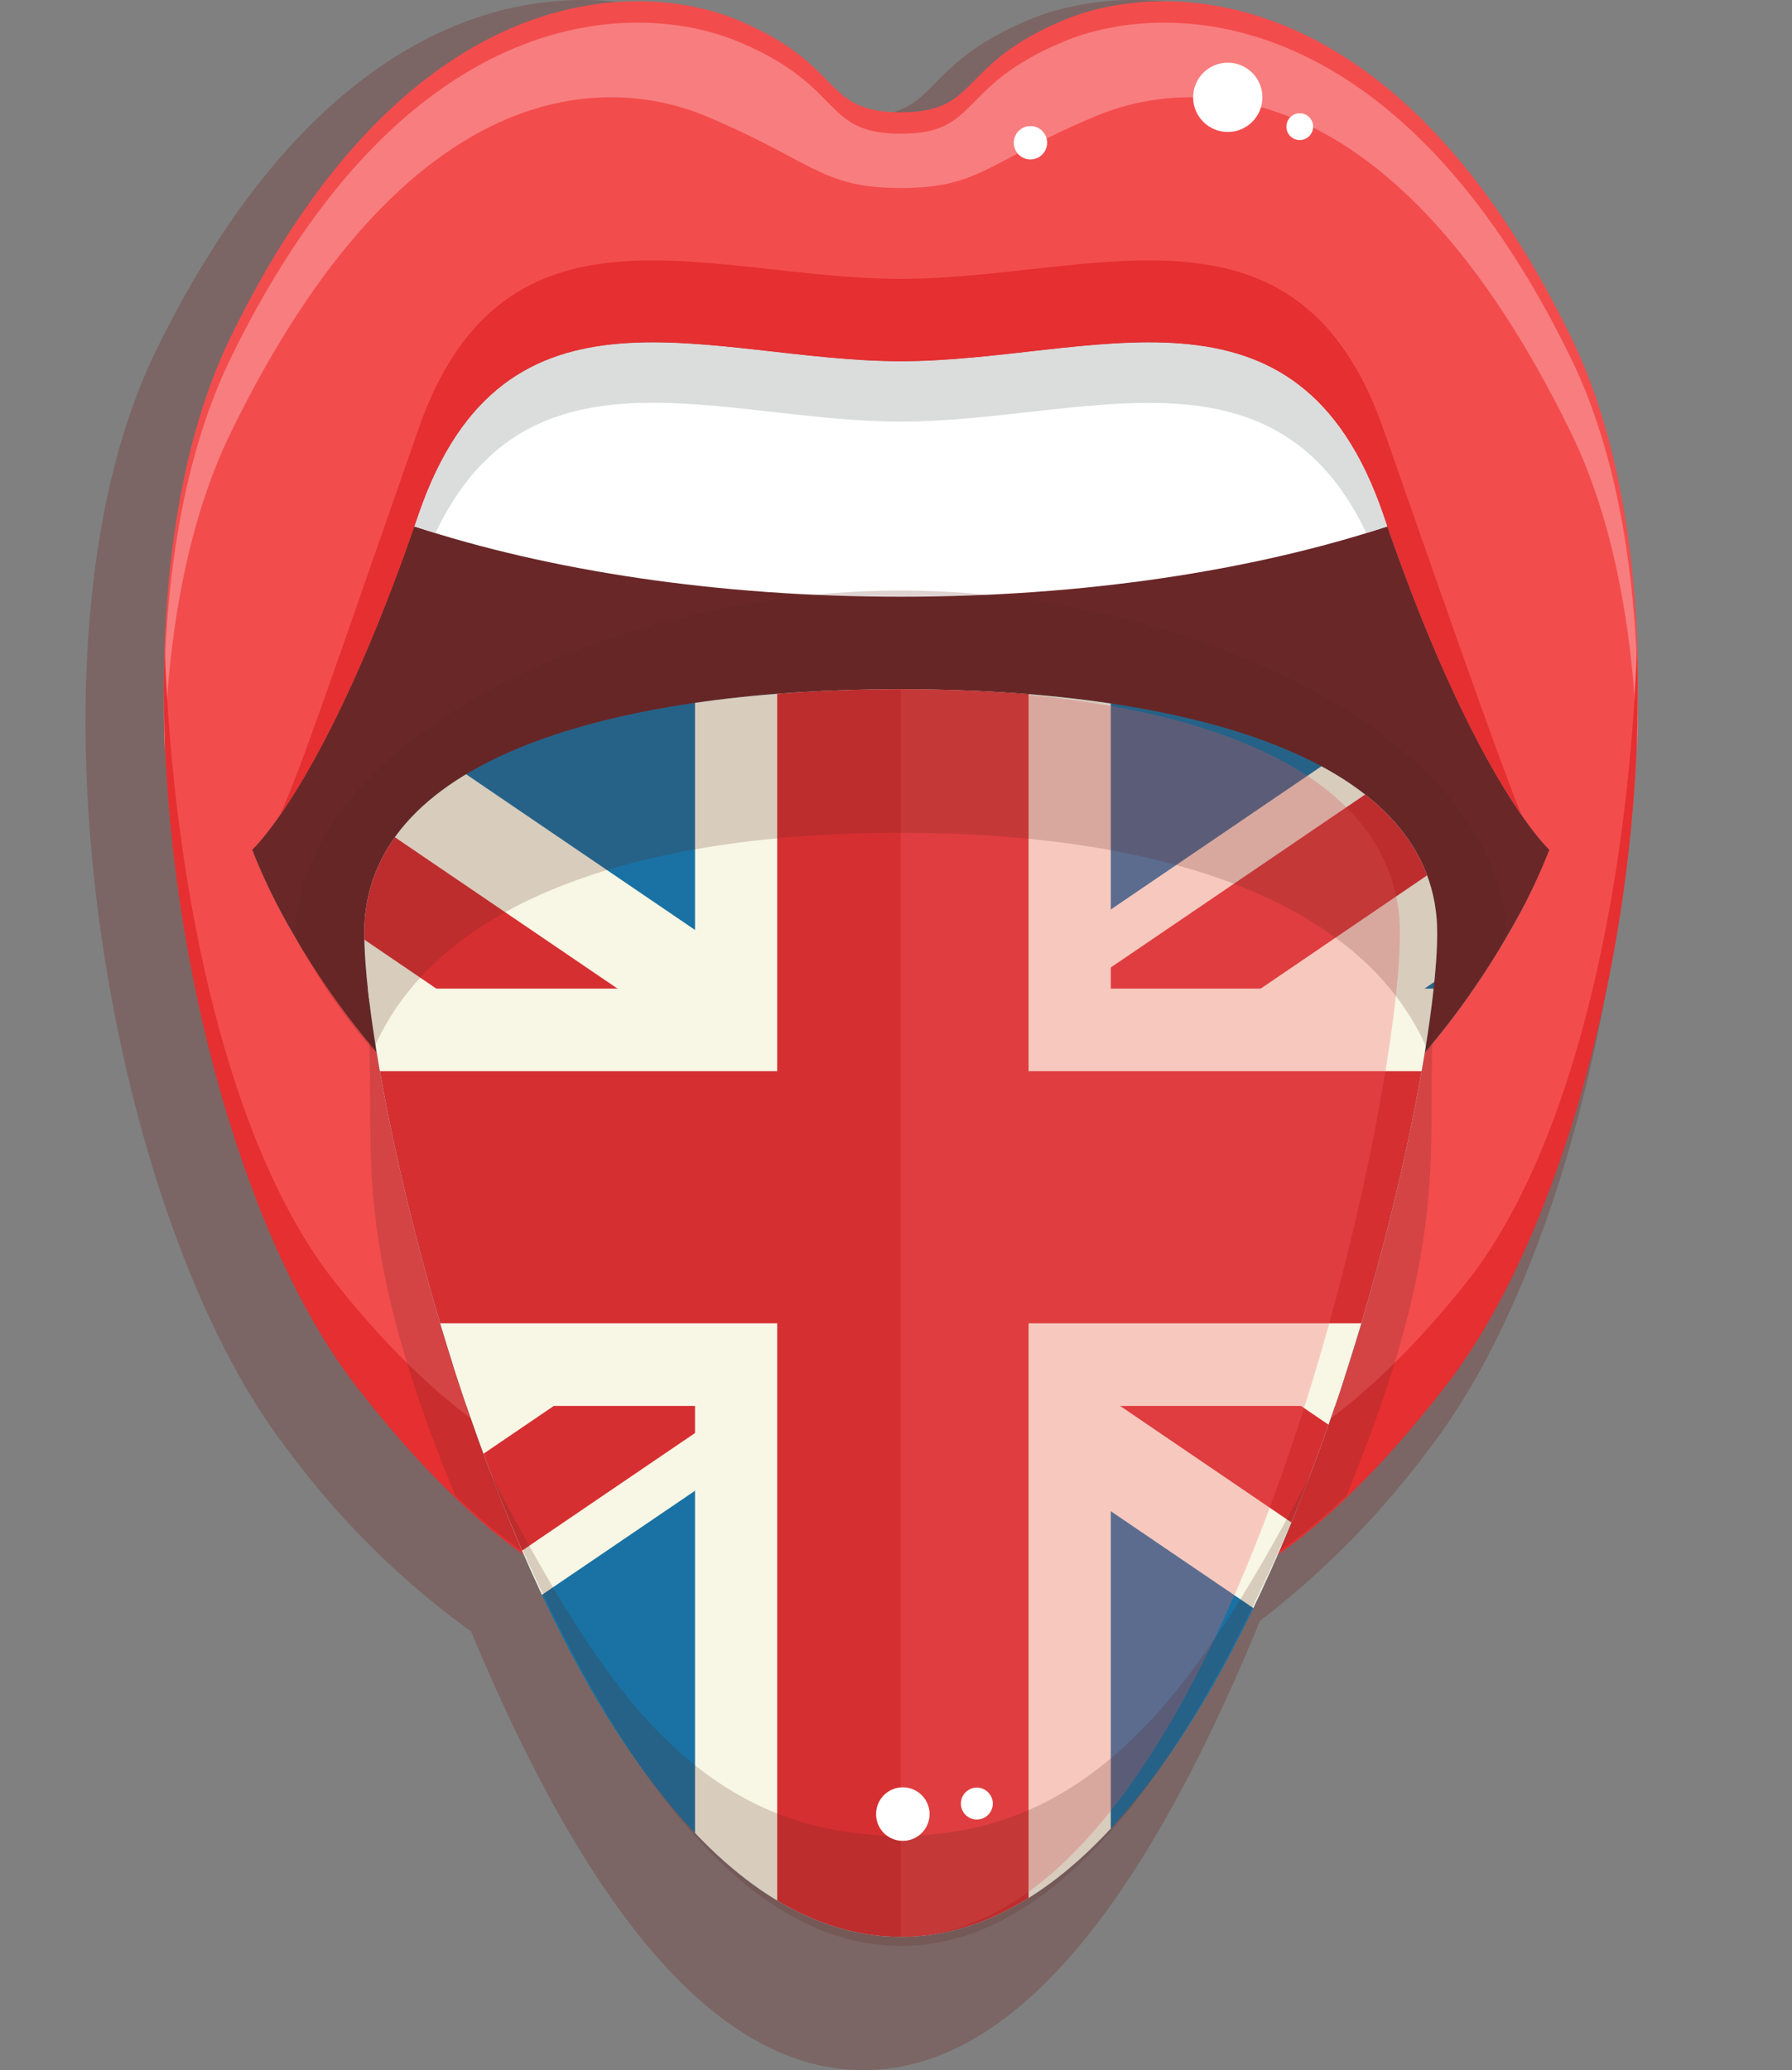 <svg xmlns="http://www.w3.org/2000/svg" xmlns:xlink="http://www.w3.org/1999/xlink" viewBox="0 0 124.69 144"><rect x="0" y="0" width="124.69" height="144" fill="#808080" stroke="none"/><defs><style>.cls-1{fill:none;}.cls-2{isolation:isolate;}.cls-3{fill:#6f2925;}.cls-15,.cls-3{opacity:0.3;}.cls-10,.cls-3{mix-blend-mode:multiply;}.cls-4{fill:#f34c4d;}.cls-5{fill:#6a2728;}.cls-6{fill:#fff;}.cls-7{fill:#dbdcdc;}.cls-8{fill:#f87d7e;}.cls-9{fill:#e52f31;}.cls-10{fill:#5a2422;opacity:0.2;}.cls-11{clip-path:url(#clip-path);}.cls-12{fill:#1972a3;}.cls-13{fill:#f8f6e5;}.cls-14{fill:#d62f31;}.cls-15{fill:#f56061;mix-blend-mode:screen;}</style><clipPath id="clip-path" transform="translate(5.96)"><path class="cls-1" d="M94,63.85c-1-11.6-18.45-15.91-37.29-15.91S20.45,52.25,19.43,63.85C18.54,74,31.86,134.73,56.72,134.73S94.89,74,94,63.85Z"/></clipPath></defs><title>BRITISH-MOUTH</title><g class="cls-2"><g id="Layer_1" data-name="Layer 1"><path class="cls-3" d="M102.63,24.45c-13-26.66-30-26-37-23.07C57.78,4.67,59.58,8.1,53.75,8.1s-4-3.43-11.88-6.72c-6.95-2.92-24-3.59-37,23.07-10.06,20.64-3.36,60.27,9.19,76.4a58.07,58.07,0,0,0,12.76,12.64C33.57,129.67,42.51,144,54.12,144c11.78,0,20.82-14.77,27.59-31.25a60.47,60.47,0,0,0,11.72-11.9C106,84.72,112.69,45.09,102.63,24.45ZM95.38,72.22a21.65,21.65,0,0,1,1.22-2.8c-7.4-9-23.63-12.21-42.48-12.21S19,60.42,11.64,69.42a31.49,31.49,0,0,1,1.91,4.76,51.61,51.61,0,0,1-7.1-12.31s5.46-5,12.11-24.42c6.27-18.37,21.29-11.2,35.19-11.2S82.67,19.08,89,37.45c6.65,19.44,12.11,24.42,12.11,24.42A49.5,49.5,0,0,1,95.38,72.22Z" transform="translate(5.96)"/><path class="cls-4" d="M103.34,23.42C90.94-2,74.69-1.38,68.06,1.4c-7.5,3.14-5.78,6.41-11.34,6.41S52.88,4.54,45.38,1.4C38.76-1.38,22.5-2,10.1,23.42.5,43.11,6.89,80.91,18.87,96.31A71.75,71.75,0,0,0,25.74,104c9.16,8.73,17.93,10.66,31,10.66,8.67,0,15.44-.86,21.7-4C83.91,108,89,103.49,94.58,96.31,106.55,80.91,113,43.11,103.34,23.42ZM98.52,65.77a55.62,55.62,0,0,1-4.94,7h0c-.3.36-.61.71-.92,1.07A46.32,46.32,0,0,1,56.72,89.89a46.34,46.34,0,0,1-35.94-16.1,54.72,54.72,0,0,1-5.15-6.87c-.25-.41-.5-.8-.73-1.19h0a41.7,41.7,0,0,1-3.3-6.61s5.21-4.74,11.55-23.3c6-17.52,20.31-10.68,33.57-10.68S84.31,18.29,90.3,35.81c6.34,18.56,11.54,23.3,11.54,23.3A42.52,42.52,0,0,1,98.52,65.77Z" transform="translate(5.96)"/><path class="cls-5" d="M101.84,59.11a39.44,39.44,0,0,1-2.64,5.48c-5,8.85-17.63,25.3-42.48,25.3S19.23,73.44,14.23,64.59a41,41,0,0,1-2.64-5.48S15.81,55.28,21.27,41c.52-1.37,1.06-2.83,1.6-4.4l.28-.81c6-17.52,20.31-10.68,33.57-10.68S84.31,18.29,90.3,35.81l.27.81c.54,1.57,1.08,3,1.6,4.4C97.64,55.28,101.84,59.11,101.84,59.11Z" transform="translate(5.96)"/><path class="cls-6" d="M90.57,36.62c-9.34,3.07-21.09,4.89-33.85,4.89s-24.5-1.82-33.85-4.89l.28-.81c6-17.52,20.31-10.68,33.57-10.68S84.31,18.29,90.3,35.81Z" transform="translate(5.96)"/><path class="cls-7" d="M90.3,35.81C84.31,18.29,70,25.13,56.72,25.13S29.13,18.29,23.15,35.81l-.28.81,1.47.46c6.54-13.78,19.93-7.75,32.38-7.75s25.85-6,32.39,7.75l1.46-.46Z" transform="translate(5.96)"/><path class="cls-8" d="M10.1,30.09C22.5,4.66,36.53,5.3,43.16,8.08c7.49,3.14,8,5,13.56,5s6.07-1.86,13.56-5c6.63-2.78,20.66-3.42,33.06,22,2.94,6,4.37,13.74,4.62,22,.29-10.17-1.07-19.91-4.62-27.18C90.94-.53,74.69.11,68.06,2.89,60.56,6,62.28,9.3,56.72,9.3S52.88,6,45.39,2.89C38.76.11,22.5-.53,10.1,24.9c-3.55,7.27-4.91,17-4.61,27.18C5.73,43.83,7.16,36.11,10.1,30.09Z" transform="translate(5.96)"/><path class="cls-9" d="M90.3,29.86C84.31,12.71,70,19.4,56.72,19.4S29.13,12.71,23.15,29.86c-6.34,18.15-7.95,23-9.63,26.86,2.07-3,5.62-9.19,9.63-20.91,6-17.52,20.31-10.68,33.57-10.68S84.31,18.29,90.3,35.81c4,11.72,7.55,17.92,9.63,20.91C98.83,54.12,96.64,48,90.3,29.86Z" transform="translate(5.96)"/><path class="cls-9" d="M96.06,89.23c-12,15.06-23.08,17.31-39.34,17.31s-27.36-2.25-39.34-17.31C9.92,79.85,6.11,62,5.5,45.14c-.65,18.83,5,40.58,13.37,51.35,12,15.39,21.6,18.38,37.85,18.38s25.88-3,37.85-18.38C103,85.72,108.6,64,107.94,45.13,107.33,62,103.52,79.85,96.06,89.23Z" transform="translate(5.96)"/><circle class="cls-6" cx="85.43" cy="6.77" r="2.41"/><path class="cls-6" d="M83.55,8.81a.93.93,0,1,1,.93.93A.92.92,0,0,1,83.55,8.81Z" transform="translate(5.96)"/><path class="cls-6" d="M64.58,9.93a1.16,1.16,0,1,1,1.16,1.16A1.16,1.16,0,0,1,64.58,9.93Z" transform="translate(5.96)"/><path class="cls-10" d="M56.72,114.69c13,0,21.82-1.93,31-10.66,7.15-17.33,5.66-23.45,6-31.8.09-2.06-5.09-4.82-4.64-5.74-7.62-8.4-13.24-14.71-31.44-13.74Z" transform="translate(5.96)"/><path class="cls-10" d="M56.72,114.69c-13,0-21.82-1.93-31-10.66-7.15-17.33-5.66-23.45-6-31.8-.09-2.06,5.1-4.82,4.64-5.74C32,58.09,37.59,51.78,55.78,52.75Z" transform="translate(5.96)"/><g class="cls-11"><rect class="cls-12" x="0.94" y="47.43" width="123.75" height="88"/><polygon class="cls-13" points="59.14 95.95 57.47 93.49 55.55 90.65 55.17 90.08 54.65 89.31 54.64 89.3 53.52 87.61 51.6 84.78 51.2 84.19 49.92 82.29 49.73 82.01 49.78 81.97 55.17 78.31 56.09 77.69 58.53 76.03 61.48 74.02 61.78 73.81 100.63 47.4 115.28 47.4 115.28 57.78 76.44 84.19 73.66 86.08 73.48 86.2 68.95 89.28 68.94 89.3 68.93 89.31 67.18 90.48 64.74 92.14 61.78 94.16 61.48 94.36 59.14 95.95"/><polygon class="cls-14" points="55.55 90.65 55.17 90.08 55.16 90.08 54.65 89.31 54.64 89.3 53.51 87.62 51.58 84.78 51.6 84.78 52.76 83.99 55.18 82.33 59.05 79.7 61.49 78.05 64.44 76.04 64.74 75.82 66.11 74.9 106.56 47.4 115.28 47.4 115.28 50.02 71.05 80.11 70.73 80.31 70.07 80.77 67.79 82.33 65.34 83.99 61.49 86.62 59.05 88.27 56.09 90.28 55.78 90.5 55.55 90.65"/><polygon class="cls-13" points="64.42 95.95 62.09 94.38 61.78 94.16 59.14 92.36 56.09 90.28 54.65 89.31 54.64 89.3 52.85 88.07 49.92 86.09 47.13 84.19 1.01 52.94 10.37 47.4 22.93 47.4 61.78 73.81 62.09 74.01 64.74 75.82 67.81 77.9 68.39 78.3 68.41 78.31 71.05 80.11 73.85 82.01 73.66 82.3 72.37 84.19 71.79 85.06 70.27 87.33 68.93 89.31 68.41 90.08 68.39 90.09 67.82 90.93 66.3 93.2 64.42 95.95"/><polygon class="cls-14" points="66.3 93.2 65.05 92.36 64.74 92.14 62.1 90.34 59.05 88.27 55.79 86.07 52.76 83.99 51.78 83.32 50.08 82.17 49.78 81.97 10.37 55.18 10.37 47.4 11.53 47.4 55.74 77.45 56.09 77.69 56.39 77.9 59.05 79.7 62.1 81.78 65.34 83.99 68.39 86.07 70.27 87.33 68.94 89.3 68.93 89.31 68.41 90.08 68.39 90.09 67.84 90.93 67.82 90.93 66.3 93.2"/><polygon class="cls-13" points="25.61 119.16 10.37 119.16 10.37 109.18 47.13 84.19 49.92 82.29 50.08 82.17 54.65 79.07 56.39 77.9 58.83 76.23 61.78 74.23 62.09 74.01 62.1 74.01 64.42 72.43 66.11 74.9 68.03 77.75 68.39 78.3 68.41 78.31 68.93 79.07 68.93 79.08 70.07 80.77 71.99 83.62 72.37 84.19 73.66 86.08 73.85 86.37 73.78 86.41 68.41 90.08 68.39 90.09 67.49 90.7 65.05 92.36 62.09 94.38 61.78 94.58 25.61 119.16"/><polygon class="cls-14" points="19.71 119.16 10.37 119.16 10.37 116.94 52.54 88.28 52.85 88.07 53.51 87.62 53.52 87.61 55.79 86.07 58.23 84.41 62.1 81.78 64.55 80.12 67.49 78.11 67.81 77.9 68.03 77.75 68.39 78.3 68.41 78.31 68.93 79.07 68.93 79.08 70.07 80.77 71.99 83.62 70.84 84.41 68.39 86.07 64.55 88.68 62.1 90.34 59.14 92.36 58.83 92.56 57.47 93.49 19.71 119.16"/><polygon class="cls-13" points="115.28 119.16 97.95 119.16 61.78 94.58 61.48 94.36 58.83 92.56 55.78 90.5 55.17 90.08 55.16 90.08 52.54 88.28 49.73 86.37 49.92 86.09 51.2 84.19 51.78 83.32 51.79 83.32 53.31 81.05 54.65 79.07 55.17 78.31 55.74 77.45 57.28 75.18 59.14 72.43 61.48 74.02 61.78 74.23 64.44 76.04 67.49 78.11 68.93 79.07 68.93 79.08 70.73 80.31 73.66 82.3 76.44 84.19 115.28 110.6 115.28 119.16"/><polygon class="cls-14" points="115.28 119.16 109.35 119.16 67.84 90.93 67.82 90.93 67.49 90.7 67.18 90.48 64.55 88.68 61.49 86.62 58.23 84.41 55.18 82.33 53.31 81.05 54.65 79.07 55.17 78.31 55.74 77.45 57.28 75.18 58.53 76.03 58.82 76.23 58.83 76.23 61.49 78.05 64.55 80.12 67.79 82.33 70.84 84.41 71.79 85.06 73.48 86.2 73.78 86.41 115.28 114.64 115.28 119.16"/><rect class="cls-13" y="68.77" width="124.69" height="29.03"/><rect class="cls-13" x="48.36" y="47.23" width="28.93" height="90.68"/><rect class="cls-14" y="74.51" width="124.69" height="17.54"/><rect class="cls-14" x="54.08" y="47.23" width="17.49" height="90.68"/></g><path class="cls-15" d="M56.72,134.73c23.12,0,35.52-60.76,34.69-70.88-1-11.6-17.17-15.91-34.69-15.91Z" transform="translate(5.96)"/><path class="cls-10" d="M98.83,64.45a4.87,4.87,0,0,1-.31,1.32,55.62,55.62,0,0,1-4.94,7h0c-.3.36.14,0-.18.33-4.77-11.14-20-15.17-36.68-15.17S24.81,61.92,20,73.05a40.88,40.88,0,0,1-4.41-6.13c-.25-.41-.5-.8-.73-1.19h0a4.51,4.51,0,0,1-.29-1.27C15.67,50.92,37,41.08,56.72,41.08S97.76,50.92,98.83,64.45Z" transform="translate(5.96)"/><path class="cls-10" d="M56.72,127.7c-14.69,0-21.23-11.33-28.64-25.34,7,17.3,16.36,33,28.64,33s21.65-15.69,28.64-33C77.94,116.37,70.73,127.7,56.72,127.7Z" transform="translate(5.96)"/><path class="cls-6" d="M55,126.2a1.86,1.86,0,1,1,1.85,1.85A1.85,1.85,0,0,1,55,126.2Z" transform="translate(5.96)"/><path class="cls-6" d="M60.9,125.46A1.11,1.11,0,1,1,62,126.57,1.11,1.11,0,0,1,60.9,125.46Z" transform="translate(5.96)"/></g></g></svg>